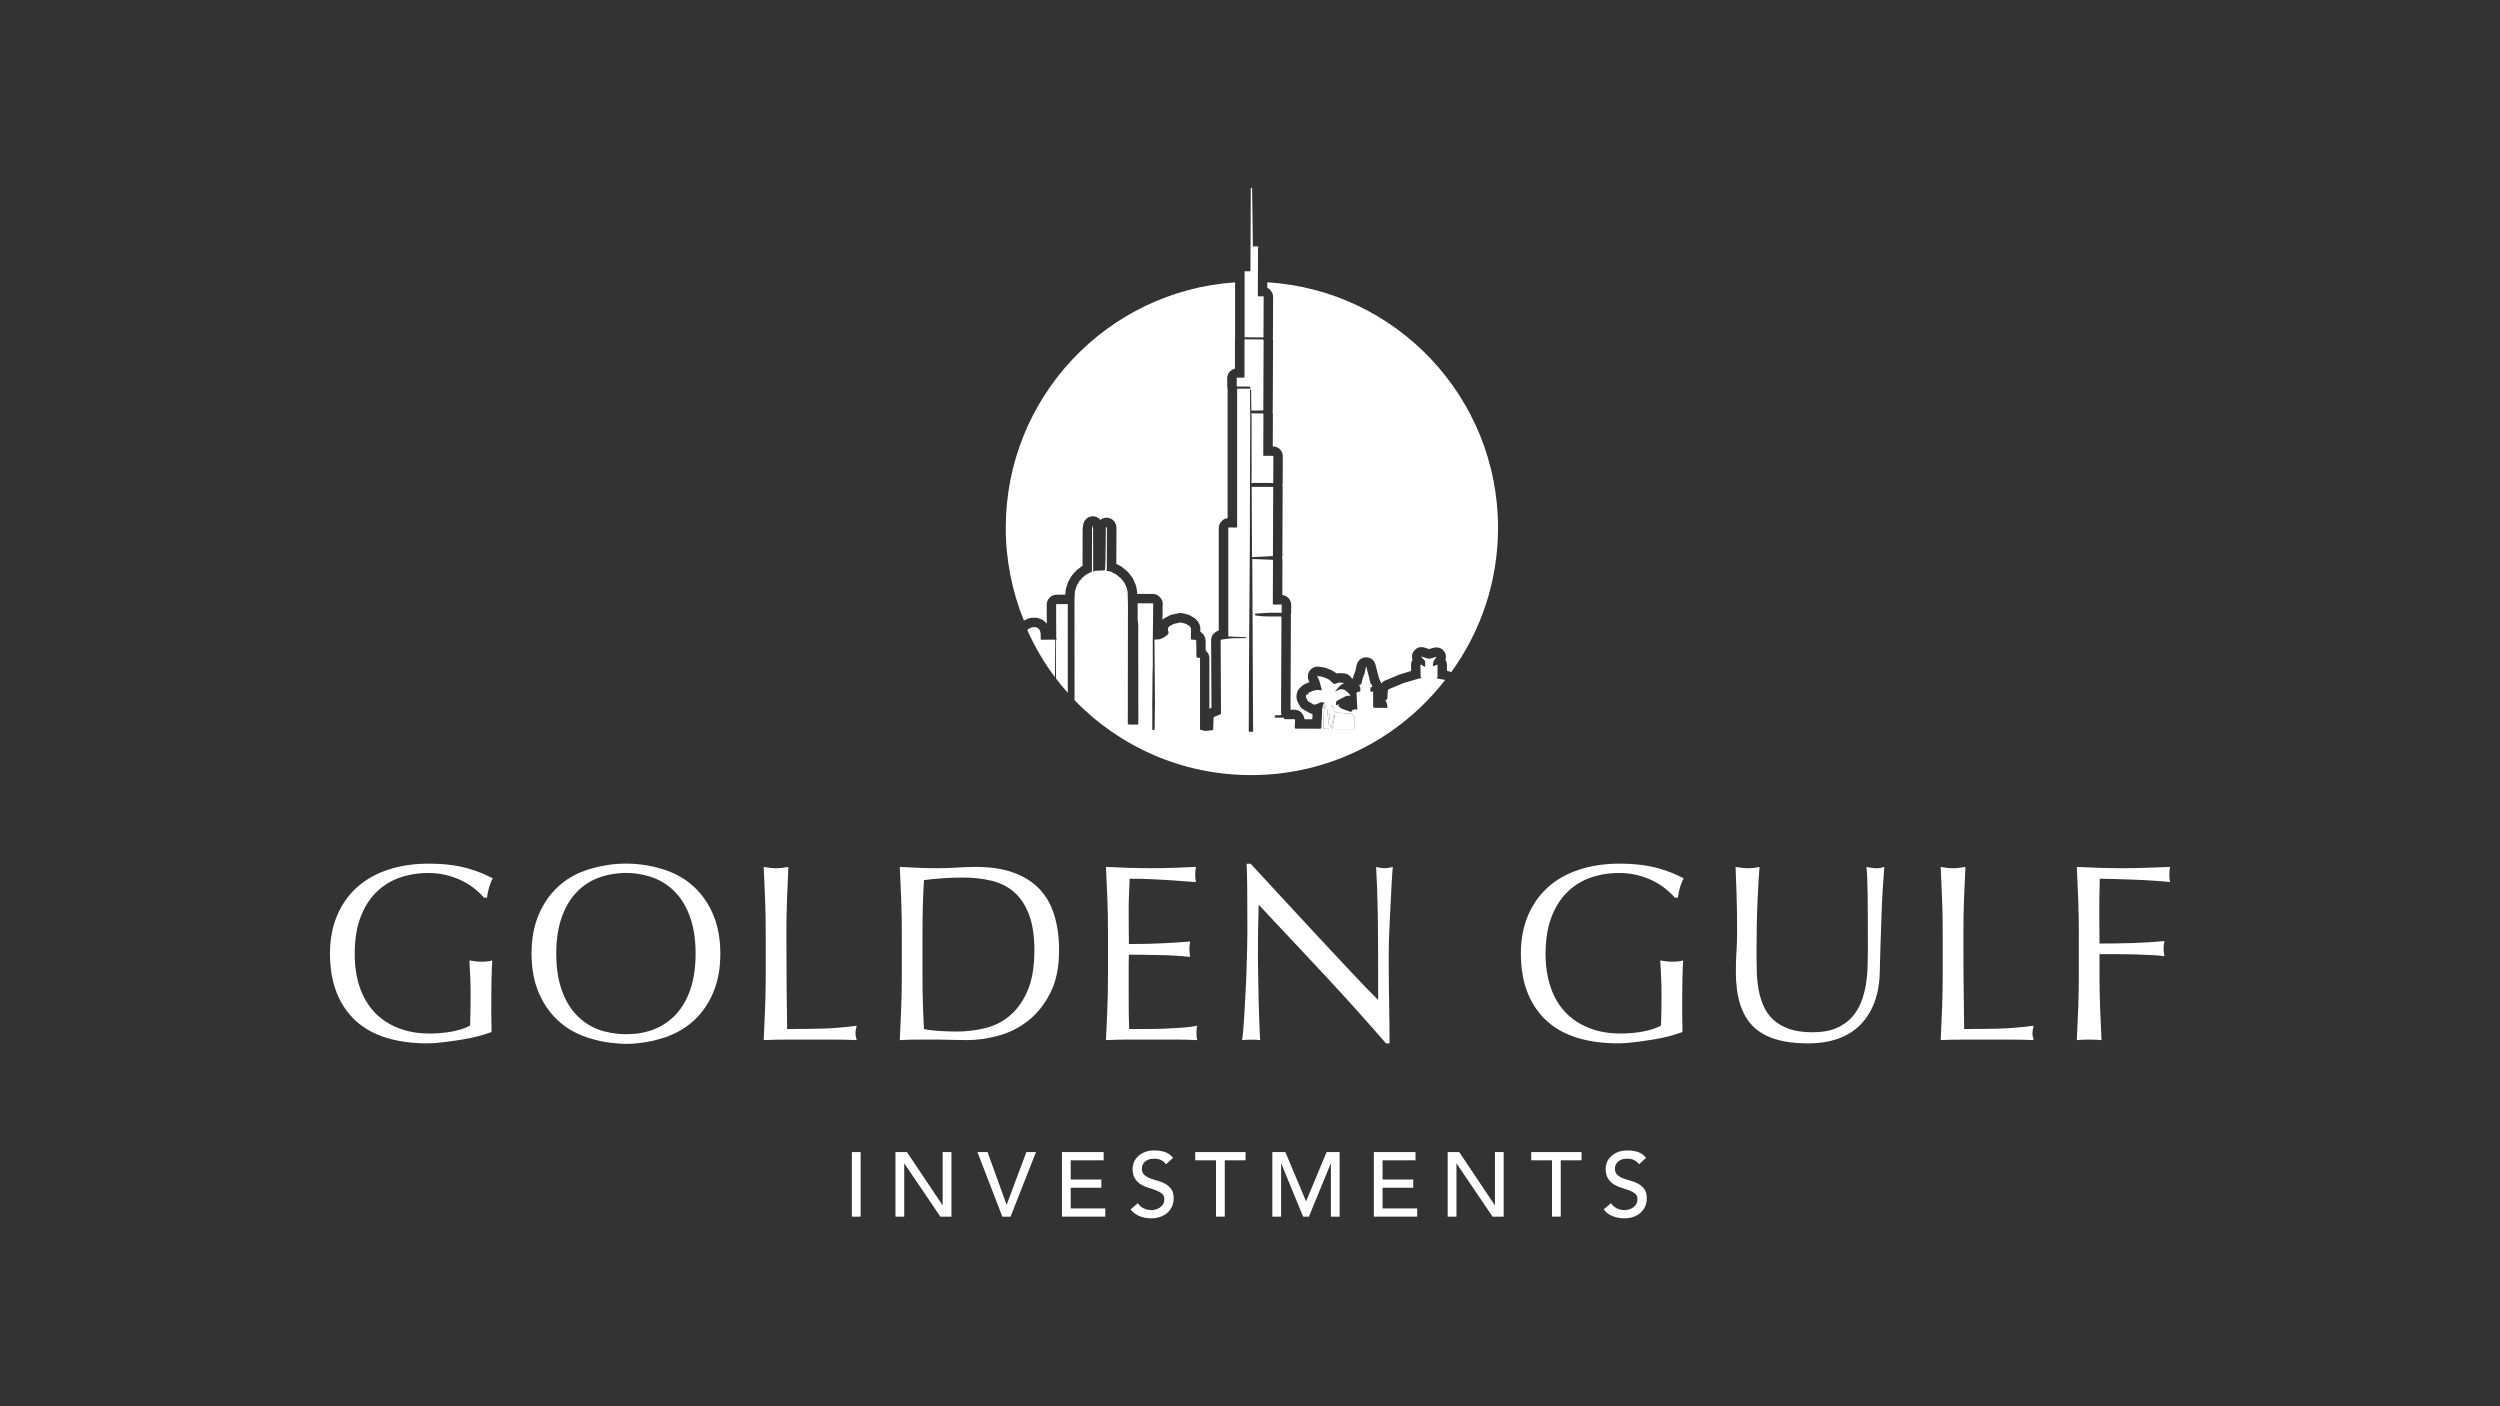 <?xml version="1.0" encoding="UTF-8"?>
<svg id="Capa_1" data-name="Capa 1" xmlns="http://www.w3.org/2000/svg" viewBox="0 0 1920 1080">
  <rect x="0" y="0" width="1920" height="1080" fill="#333333" stroke="none"/>
  <defs>
    <style>
      .cls-1 {
        fill: #fff;
        stroke-width: 0px;
      }
    </style>
  </defs>
  <g>
    <path class="cls-1" d="M288.74,685.47c5.08-5.11,11.07-8.88,17.97-11.35,6.91-2.43,14.38-3.67,22.38-3.67,4.9,0,9.52.56,13.82,1.66,4.33,1.09,8.28,2.5,11.84,4.26,3.52,1.73,6.77,3.77,9.66,6.1,2.93,2.33,5.32,4.65,7.26,6.94h2.33c.25-2.43.81-5.07,1.66-7.93.81-2.82,1.76-5.15,2.78-6.94-2.33-1.2-4.97-2.4-7.93-3.7-2.96-1.27-6.41-2.5-10.36-3.67-3.91-1.16-8.46-2.11-13.53-2.82-5.11-.7-10.93-1.06-17.52-1.06-11.35,0-21.71,1.55-31.08,4.65-9.34,3.1-17.3,7.61-23.89,13.53-6.59,5.96-11.7,13.22-15.29,21.78-3.63,8.6-5.43,18.36-5.43,29.32s1.76,21.36,5.25,30.03c3.45,8.63,8.42,15.86,14.87,21.67,6.45,5.81,14.31,10.08,23.54,12.86,9.23,2.78,19.56,4.16,31.05,4.16,3.74,0,7.93-.28,12.51-.88,4.55-.56,9.16-1.23,13.75-1.94,4.55-.7,8.88-1.59,12.97-2.68,4.05-1.13,7.44-2.19,10.15-3.21,0-2.57-.03-5.18-.11-7.86-.07-2.64-.1-5.25-.1-7.82,0-10.47.07-18.89.21-25.27.14-6.38.32-11.07.56-14.03-1.27.39-2.64.63-4.05.78-1.41.14-2.86.18-4.26.18-2.96,0-6.06-.32-9.27-.95.25,4.12.46,8.46.67,12.97.18,4.51.28,9.02.28,13.53,0,4.02-.03,7.96-.11,11.84-.07,3.84-.14,7.72-.28,11.6-1.69,1.02-3.7,1.94-6.1,2.71-2.4.78-4.97,1.41-7.75,1.94-2.75.53-5.64.92-8.6,1.16-2.96.25-5.81.39-8.53.39-9.02,0-17.13-1.41-24.28-4.26-7.15-2.82-13.22-6.87-18.18-12.09-4.97-5.25-8.74-11.67-11.35-19.28-2.57-7.61-3.84-16.11-3.84-25.55,0-10.71,1.44-19.95,4.33-27.77,2.89-7.79,6.91-14.27,12.02-19.35Z"/>
    <path class="cls-1" d="M656.99,793.56c0-1.55.32-3.45.95-5.78-9.66,1.27-18.71,2.01-27.1,2.22-8.39.18-17.16.28-26.33.28-.11-9.41-.25-20.09-.39-32.04-.11-11.95-.18-26.04-.18-42.29,0-8.53.18-16.88.49-25.06.32-8.21.67-16.56,1.06-25.09-1.69.28-3.28.49-4.83.71-1.55.18-3.1.28-4.65.28s-3.1-.11-4.65-.28c-1.55-.21-3.17-.42-4.83-.71.39,8.53.74,16.88,1.06,25.09.32,8.18.49,16.53.49,25.06v33.3c0,8.49-.18,16.88-.49,25.16-.32,8.25-.67,16.39-1.06,24.39,6.17-.28,12.16-.39,17.9-.39h35.7c5.92,0,11.88.11,17.8.39-.63-2.08-.95-3.81-.95-5.25Z"/>
    <path class="cls-1" d="M798.48,682.93c-5.18-5.46-11.77-9.69-19.84-12.65-8.07-3-17.8-4.48-29.15-4.48-4.9,0-9.76.18-14.59.49-4.86.32-9.73.49-14.63.49s-9.76-.11-14.63-.28c-4.83-.21-9.69-.42-14.59-.7.39,8.53.74,16.88,1.06,25.09.32,8.18.49,16.53.49,25.06v33.3c0,8.49-.18,16.88-.49,25.16-.32,8.25-.67,16.39-1.06,24.39,4.37-.28,8.71-.39,12.97-.39h12.97c4.37,0,8.7.04,12.97.18,4.23.14,8.56.21,12.97.21,7.61,0,15.58-1.13,23.89-3.42,8.32-2.22,15.93-6.06,22.84-11.49,6.91-5.43,12.58-12.55,17.02-21.39,4.48-8.85,6.7-19.7,6.7-32.63,0-9.94-1.2-18.85-3.6-26.78-2.4-7.96-6.17-14.66-11.31-20.16ZM789.07,761.13c-3.52,8.07-8.11,14.41-13.71,19.07-5.64,4.65-11.98,7.82-19.07,9.48-7.12,1.69-14.2,2.54-21.32,2.54-4.9,0-9.66-.18-14.31-.49-4.65-.32-8.32-.81-11.03-1.44-.78-13.43-1.16-27.1-1.16-41.02v-33.3c0-6.98.11-13.85.28-20.62.21-6.77.49-13.25.88-19.45,3.98-.53,8.49-.99,13.53-1.34,5.04-.42,10.47-.6,16.28-.6,8,0,15.33.81,22.06,2.43,6.7,1.59,12.48,4.51,17.3,8.7,4.86,4.19,8.67,9.9,11.42,17.13,2.78,7.22,4.19,16.46,4.19,27.66,0,12.79-1.8,23.22-5.36,31.26Z"/>
    <path class="cls-1" d="M918.87,793.77c0-.92.04-1.9.11-3,.07-1.09.21-2.11.49-3-3.1.63-6.77,1.13-10.96,1.44-4.19.32-8.63.56-13.36.78-4.69.18-9.52.28-14.41.28h-13.53c-.14-2.47-.25-6.06-.32-10.85-.03-4.76-.07-10.82-.07-18.19v-19.17c0-2.04.03-3.77.07-5.11.07-1.37.11-2.61.11-3.77,2.33,0,5.46.04,9.41.07,3.91.07,8.11.14,12.58.21,4.44.07,8.88.21,13.36.49,4.44.25,8.35.56,11.7.95-.39-1.94-.6-3.88-.6-5.82,0-2.04.21-4.05.6-5.99-2.85.25-5.85.49-9.02.67-3.14.21-6.59.39-10.33.6-3.77.18-7.89.35-12.4.49-4.51.11-9.62.18-15.3.18,0-2.47-.03-6.06-.11-10.85-.03-4.76-.07-9.66-.07-14.7,0-4.76.07-9.02.28-12.76.18-3.77.35-7.68.49-11.84,6.31,0,11.74.11,16.25.32,4.51.18,8.67.42,12.48.67s7.44.53,10.85.78c3.42.25,7.19.53,11.31.78-.39-1.94-.56-3.88-.56-5.82s.18-3.88.56-5.82c-5.81.28-11.56.49-17.23.71-5.67.18-11.42.28-17.23.28s-11.56-.11-17.3-.28c-5.74-.21-11.52-.42-17.34-.71.39,8.28.74,16.53,1.09,24.78.32,8.28.46,16.67.46,25.16v33.3c0,8.53-.14,16.88-.46,25.06-.35,8.21-.71,16.42-1.09,24.7,5.96-.28,11.81-.39,17.62-.39h35.14c5.74,0,11.52.11,17.34.39-.39-1.3-.6-3-.6-5.04Z"/>
    <path class="cls-1" d="M967.08,782.74c-.14-3.88-.28-8.07-.39-12.58-.14-4.51-.25-8.99-.28-13.36-.07-4.41-.14-8.6-.21-12.58-.07-4.02-.11-7.37-.11-10.08,0-10.43.07-18.71.21-24.78.11-6.06.25-10.89.39-14.52,16.78,17.83,33.55,35.74,50.33,53.71,16.78,18.01,32.56,35.59,47.4,52.76h2.71v-6.38c0-3.1-.03-6.73-.07-10.96-.07-4.16-.14-8.7-.21-13.53-.07-4.83-.14-9.66-.18-14.41-.07-4.79-.11-9.37-.11-13.74v-11.63c0-3.74.14-8.7.39-14.91.25-6.17.53-12.51.88-18.96.32-6.45.63-12.51.95-18.19.32-5.67.6-9.94.88-12.79-2.61.67-4.65.99-6.2.99-1.8,0-4.02-.32-6.59-.99.67,11.38,1.06,23.47,1.27,36.3.18,12.86.28,26.04.28,39.58v26.33c-5.92-5.92-12.86-13.11-20.79-21.57-7.93-8.46-16.35-17.41-25.16-26.92-8.85-9.48-17.76-19.07-26.71-28.83-8.99-9.73-17.41-18.85-25.27-27.38h-3.1c.25,4.37.42,11.03.49,19.95.07,8.88.11,19.52.11,31.93,0,4.26-.07,9.09-.21,14.52-.14,5.43-.28,10.96-.49,16.63-.18,5.67-.46,11.35-.78,17.06-.32,5.67-.6,10.93-.85,15.75-.28,4.83-.56,9.02-.88,12.48-.32,3.49-.6,5.89-.88,7.19,2.19-.28,4.58-.39,7.19-.39,2.43,0,4.69.11,6.77.39-.14-1.06-.28-3-.39-5.92-.14-2.89-.28-6.27-.39-10.15Z"/>
    <path class="cls-1" d="M1203.31,685.47c5.11-5.11,11.1-8.88,18.01-11.35,6.91-2.43,14.34-3.67,22.38-3.67,4.9,0,9.48.56,13.82,1.66,4.33,1.09,8.25,2.5,11.81,4.26,3.56,1.73,6.77,3.77,9.69,6.1,2.89,2.33,5.32,4.65,7.26,6.94h2.33c.25-2.43.81-5.07,1.62-7.93.85-2.82,1.8-5.15,2.82-6.94-2.33-1.2-4.97-2.4-7.93-3.7-2.96-1.27-6.41-2.5-10.36-3.67-3.95-1.16-8.46-2.11-13.57-2.82-5.07-.7-10.92-1.06-17.48-1.06-11.38,0-21.74,1.55-31.08,4.65-9.37,3.1-17.34,7.61-23.89,13.53-6.59,5.96-11.7,13.22-15.29,21.78-3.63,8.6-5.43,18.36-5.43,29.32s1.73,21.36,5.22,30.03c3.49,8.63,8.46,15.86,14.91,21.67,6.45,5.81,14.31,10.08,23.51,12.86,9.23,2.78,19.6,4.16,31.08,4.16,3.74,0,7.89-.28,12.48-.88,4.58-.56,9.16-1.23,13.74-1.94,4.58-.7,8.92-1.59,12.97-2.68,4.09-1.13,7.47-2.19,10.19-3.21,0-2.57-.03-5.18-.11-7.86-.07-2.64-.11-5.25-.11-7.82,0-10.47.07-18.89.21-25.27.11-6.38.32-11.07.56-14.03-1.3.39-2.64.63-4.05.78-1.44.14-2.85.18-4.26.18-2.96,0-6.06-.32-9.3-.95.28,4.12.49,8.46.67,12.97.21,4.51.32,9.02.32,13.53,0,4.02-.03,7.96-.11,11.84-.07,3.84-.18,7.72-.28,11.6-1.69,1.02-3.74,1.94-6.1,2.71-2.4.78-4.97,1.41-7.75,1.94-2.78.53-5.64.92-8.6,1.16-3,.25-5.81.39-8.53.39-9.02,0-17.13-1.41-24.28-4.26-7.19-2.82-13.25-6.87-18.22-12.09-4.97-5.25-8.74-11.67-11.31-19.28-2.57-7.61-3.88-16.11-3.88-25.55,0-10.71,1.45-19.95,4.37-27.77,2.89-7.79,6.91-14.27,11.98-19.35Z"/>
    <path class="cls-1" d="M1437.43,666.51c-1.27-.21-2.64-.42-4.05-.7.53,3.77.85,10.61.95,20.55.14,9.9.21,24.04.21,42.36,0,4.02-.07,8.39-.21,13.18-.11,4.76-.56,9.55-1.34,14.31-.78,4.79-2.04,9.37-3.77,13.74-1.76,4.41-4.16,8.28-7.26,11.63-3.1,3.35-7.05,6.06-11.91,8.11-4.83,2.08-10.82,3.1-17.9,3.1s-13.29-.85-18.18-2.61c-4.9-1.73-8.99-4.12-12.19-7.15-3.24-3.03-5.71-6.59-7.47-10.64-1.73-4.05-3-8.32-3.77-12.79-.78-4.44-1.23-9.02-1.34-13.74-.14-4.69-.21-9.23-.21-13.64,0-7.22.07-14.2.21-20.9.11-6.7.32-12.97.56-18.78.28-5.78.53-11,.78-15.58.28-4.58.53-8.28.78-11.14-1.41.28-2.78.49-4.16.7-1.34.18-2.75.28-4.16.28-1.55,0-3.24-.11-5.04-.28-1.8-.21-3.49-.42-5.04-.7.28,5.82.53,12.93.78,21.32.28,8.39.39,17.97.39,28.83,0,4.9-.14,9.69-.46,14.41-.35,4.72-.49,10.11-.49,16.18,0,18.96,4.37,32.85,13.15,41.62,8.78,8.78,22.84,13.15,42.22,13.15,8.78,0,16.53-1.23,23.33-3.67,6.77-2.47,12.48-6.06,17.13-10.85,4.62-4.76,8.21-10.57,10.75-17.41,2.5-6.84,3.81-14.59,3.95-23.22.14-7.12.32-14.41.6-21.99.25-7.54.49-14.91.78-22.06.25-7.15.56-13.85.95-20.12.39-6.27.78-11.63,1.16-16.18-2.19.67-4.12.99-5.81.99-1.27,0-2.57-.11-3.88-.28Z"/>
    <path class="cls-1" d="M1534.8,790c-8.39.18-17.16.28-26.33.28-.14-9.41-.25-20.09-.39-32.04-.14-11.95-.18-26.04-.18-42.29,0-8.53.14-16.88.46-25.06.32-8.21.67-16.56,1.09-25.09-1.69.28-3.31.49-4.86.71-1.55.18-3.1.28-4.65.28s-3.1-.11-4.62-.28c-1.55-.21-3.17-.42-4.86-.71.39,8.53.74,16.88,1.06,25.09.35,8.18.49,16.53.49,25.06v33.3c0,8.49-.14,16.88-.49,25.16-.32,8.25-.67,16.39-1.06,24.39,6.2-.28,12.16-.39,17.9-.39h35.74c5.92,0,11.84.11,17.8.39-.63-2.08-.99-3.81-.99-5.25,0-1.55.35-3.45.99-5.78-9.69,1.27-18.71,2.01-27.1,2.22Z"/>
    <path class="cls-1" d="M1612.62,674.89c3.1,0,7.01.07,11.7.21,4.72.14,9.62.28,14.73.49,5.07.18,10.08.46,14.98.78,4.9.32,9.09.67,12.58,1.06-.39-1.94-.56-3.88-.56-5.81s.18-3.88.56-5.82c-6.94.28-13.43.49-19.35.71-5.92.18-11.81.28-17.62.28s-11.56-.11-17.3-.28c-5.74-.21-11.52-.42-17.34-.71.39,8.53.74,16.88,1.06,25.09.35,8.18.49,16.53.49,25.06v33.3c0,8.49-.14,16.88-.49,25.16-.32,8.25-.67,16.39-1.06,24.39,2.96-.28,6.13-.39,9.48-.39s6.52.11,9.48.39c-.39-8-.74-16.14-1.06-24.39-.32-8.28-.49-16.67-.49-25.16v-16.46h12.97c4.55,0,8.99.07,13.36.18,4.41.14,8.63.28,12.69.49,4.09.18,7.72.49,10.92.88-.49-1.94-.74-3.88-.74-5.81s.25-3.88.74-5.81c-8.11.78-16.35,1.3-24.67,1.55-8.32.25-16.74.39-25.27.39,0-4.12,0-8.11-.07-11.91-.07-3.81-.11-7.97-.11-12.48,0-4.12.04-8.25.11-12.37.07-4.16.14-8.46.28-13Z"/>
    <rect class="cls-1" x="654.24" y="884.8" width="6.73" height="49.59"/>
    <polygon class="cls-1" points="723.98 925.57 723.84 925.57 696.53 884.8 687.72 884.8 687.72 934.38 694.45 934.38 694.45 893.64 694.59 893.64 722.18 934.38 730.71 934.38 730.71 884.8 723.98 884.8 723.98 925.57"/>
    <polygon class="cls-1" points="773.14 925.15 773 925.15 758.45 884.8 750.66 884.8 769.8 934.38 776.11 934.38 795.63 884.8 788.26 884.8 773.14 925.15"/>
    <polygon class="cls-1" points="822.31 912.18 845.85 912.18 845.85 905.87 822.31 905.87 822.31 891.11 847.61 891.11 847.61 884.8 815.58 884.8 815.58 934.38 848.85 934.38 848.85 928.08 822.31 928.08 822.31 912.18"/>
    <path class="cls-1" d="M895.05,909.22c-1.8-1.02-3.77-1.8-5.88-2.36-2.11-.56-4.09-1.2-5.89-1.9-1.8-.67-3.31-1.59-4.51-2.71-1.2-1.13-1.83-2.75-1.83-4.83,0-.74.18-1.55.46-2.47.32-.88.85-1.69,1.59-2.47.74-.78,1.73-1.41,2.96-1.9,1.23-.49,2.82-.74,4.69-.74s3.7.42,5.25,1.2c1.52.81,2.71,1.83,3.56,3.14l5.46-4.97c-1.87-2.29-4.05-3.81-6.52-4.55-2.47-.74-5.07-1.13-7.75-1.13-3,0-5.57.46-7.68,1.37-2.11.92-3.88,2.04-5.22,3.42-1.37,1.34-2.36,2.82-3,4.48-.6,1.62-.92,3.17-.92,4.62,0,3.21.6,5.78,1.8,7.65,1.23,1.9,2.71,3.42,4.51,4.55,1.8,1.09,3.77,1.97,5.89,2.61,2.15.63,4.09,1.3,5.88,1.97,1.8.67,3.31,1.52,4.51,2.5,1.23,1.02,1.83,2.47,1.83,4.41,0,1.34-.32,2.54-.92,3.56-.6,1.02-1.37,1.9-2.33,2.57-.95.7-2.04,1.23-3.21,1.59-1.16.35-2.29.53-3.42.53-2.01,0-3.95-.42-5.85-1.3-1.9-.85-3.45-2.19-4.65-4.02l-5.53,4.76c1.69,2.33,3.95,4.05,6.8,5.18,2.82,1.13,5.85,1.69,9.02,1.69,2.36,0,4.62-.35,6.73-1.06,2.08-.7,3.91-1.69,5.46-3,1.52-1.34,2.75-2.93,3.67-4.86.92-1.9,1.37-4.05,1.37-6.41,0-3-.6-5.36-1.83-7.05-1.2-1.69-2.71-3.07-4.51-4.05Z"/>
    <polygon class="cls-1" points="917.92 891.11 933.89 891.11 933.89 934.38 940.62 934.38 940.62 891.11 956.58 891.11 956.58 884.8 917.92 884.8 917.92 891.11"/>
    <polygon class="cls-1" points="1003.21 922.33 1002.92 922.33 987.17 884.8 977.16 884.8 977.16 934.38 983.89 934.38 983.89 893.64 984.04 893.64 1000.78 934.38 1005.25 934.38 1021.99 893.64 1022.13 893.64 1022.13 934.38 1028.83 934.38 1028.83 884.8 1018.82 884.8 1003.21 922.33"/>
    <polygon class="cls-1" points="1061.81 912.18 1085.36 912.18 1085.36 905.87 1061.81 905.87 1061.81 891.11 1087.12 891.11 1087.12 884.8 1055.12 884.8 1055.12 934.38 1088.39 934.38 1088.39 928.08 1061.81 928.08 1061.81 912.18"/>
    <polygon class="cls-1" points="1148.12 925.57 1147.98 925.57 1120.67 884.8 1111.82 884.8 1111.82 934.38 1118.56 934.38 1118.56 893.64 1118.7 893.64 1146.29 934.38 1154.82 934.38 1154.82 884.8 1148.12 884.8 1148.12 925.57"/>
    <polygon class="cls-1" points="1175.97 891.11 1191.93 891.11 1191.93 934.38 1198.66 934.38 1198.66 891.11 1214.63 891.11 1214.63 884.8 1175.97 884.8 1175.97 891.11"/>
    <path class="cls-1" d="M1258.36,909.22c-1.8-1.02-3.74-1.8-5.89-2.36-2.11-.56-4.09-1.2-5.89-1.9-1.8-.67-3.28-1.59-4.51-2.71-1.2-1.13-1.83-2.75-1.83-4.83,0-.74.18-1.55.46-2.47.32-.88.85-1.69,1.59-2.47.74-.78,1.76-1.41,3-1.9,1.23-.49,2.78-.74,4.65-.74s3.7.42,5.25,1.2c1.52.81,2.71,1.83,3.56,3.14l5.46-4.97c-1.87-2.29-4.02-3.81-6.52-4.55-2.47-.74-5.04-1.13-7.75-1.13-3,0-5.57.46-7.68,1.37-2.11.92-3.84,2.04-5.22,3.42-1.34,1.34-2.33,2.82-2.96,4.48-.63,1.62-.95,3.17-.95,4.62,0,3.21.6,5.78,1.83,7.65,1.2,1.9,2.71,3.42,4.51,4.55,1.8,1.09,3.74,1.97,5.89,2.61,2.11.63,4.09,1.3,5.89,1.97,1.8.67,3.28,1.52,4.51,2.5,1.2,1.02,1.8,2.47,1.8,4.41,0,1.34-.28,2.54-.88,3.56-.63,1.02-1.41,1.9-2.36,2.57-.95.7-2.01,1.23-3.17,1.59-1.2.35-2.33.53-3.45.53-2.01,0-3.95-.42-5.85-1.3-1.87-.85-3.42-2.19-4.65-4.02l-5.53,4.76c1.69,2.33,3.95,4.05,6.8,5.18,2.85,1.13,5.85,1.69,9.02,1.69,2.4,0,4.62-.35,6.73-1.06,2.11-.7,3.91-1.69,5.46-3,1.55-1.34,2.78-2.93,3.67-4.86.92-1.9,1.37-4.05,1.37-6.41,0-3-.6-5.36-1.83-7.05-1.2-1.69-2.71-3.07-4.51-4.05Z"/>
    <path class="cls-1" d="M547.91,702.91c-3.56-8.6-8.53-15.86-14.91-21.78-5.78-5.39-12.62-9.52-20.51-12.41-.78-.28-1.62-.56-2.43-.85-.84-.27-1.73-.49-2.59-.73-4.5-1.4-9.22-2.43-14.2-3.06-3.88-.54-7.89-.84-12.17-.84-3.67,0-7.23.18-10.68.53-.51.05-1.08.16-1.62.23-.18.02-.35.06-.53.09,0,0-.01,0-.02,0-.59.07-1.15.2-1.73.28-3.96.59-7.81,1.38-11.51,2.46-1.21.33-2.42.64-3.6,1.04-.14.04-.25.07-.39.14-.71.21-1.41.46-2.08.74-7.89,2.85-14.7,6.98-20.48,12.37-6.38,5.92-11.35,13.18-14.91,21.78-3.56,8.56-5.32,18.36-5.32,29.32,0,.06,0,.12,0,.18s0,.12,0,.18c0,10.96,1.76,20.76,5.32,29.32,3.56,8.6,8.53,15.86,14.91,21.78,5.78,5.39,12.58,9.52,20.48,12.37.67.28,1.37.53,2.08.74.14.07.25.11.39.14,1.18.39,2.4.7,3.6,1.04,4,1.18,8.15,2.08,12.45,2.67.11.02.22.04.34.05.16.02.32.04.48.06.38.05.76.11,1.17.15,2.76.28,5.86.62,8.87.75.24.01.48.01.73.02.51.02,1.03.04,1.53.04,4.51,0,8.86-.39,13.06-1.02,4.84-.63,9.43-1.66,13.82-3.02.86-.25,1.75-.45,2.59-.73.43-.15.86-.3,1.3-.45.38-.13.77-.26,1.13-.39.06-.02.11-.05.16-.07.37-.14.72-.31,1.08-.46,1.97-.76,3.87-1.61,5.7-2.53,5.02-2.53,9.56-5.61,13.57-9.35,6.38-5.92,11.35-13.18,14.91-21.78,3.56-8.56,5.32-18.36,5.32-29.32,0-.06,0-.12,0-.18s0-.12,0-.18c0-10.96-1.76-20.76-5.32-29.32ZM530.18,760.01c-2.13,6.18-4.99,11.51-8.49,15.99-.91,1.16-1.83,2.31-2.83,3.35-1.45,1.54-3.01,2.91-4.61,4.21-3.73,3.01-7.85,5.42-12.41,7.14-3.96,1.47-8.18,2.53-12.56,3.09-3.14.3-6.2.48-8.59.48-.36,0-.71-.03-1.06-.03-.38,0-.76-.02-1.14-.04-.55-.02-1.11-.02-1.66-.05-2.36-.14-4.66-.43-6.92-.82-.62-.11-1.24-.22-1.86-.35-1-.21-1.99-.42-2.98-.68-.1-.02-.21-.01-.32-.01-.03,0-.06,0-.09,0-1.71-.46-3.4-.97-5.05-1.59-6.52-2.47-12.19-6.24-17.02-11.35-4.83-5.07-8.6-11.56-11.31-19.35-2.7-7.78-4.07-16.96-4.08-27.59.01-10.64,1.38-19.82,4.08-27.59,2.71-7.79,6.48-14.27,11.31-19.35,4.83-5.11,10.5-8.88,17.02-11.35,2-.74,4.05-1.36,6.13-1.88.26-.06.53-.12.79-.18,0,0,0,0,.01,0,.38-.09.75-.18,1.13-.26.19-.04.39-.07.58-.11,0,0,0,0,0,0,.45-.09.9-.19,1.36-.27.42-.08.85-.14,1.27-.21,1-.16,2.01-.3,3.03-.4h0c2.19-.25,4.42-.4,6.7-.4,2.95,0,5.81.19,8.6.56v.05c2.13.27,4.21.67,6.24,1.16.14.04.28.07.42.11,2.03.51,4.02,1.12,5.95,1.83,6.52,2.47,12.19,6.24,17.02,11.35,4.83,5.07,8.63,11.56,11.31,19.35,2.7,7.78,4.07,16.96,4.08,27.59-.01,10.64-1.38,19.81-4.08,27.59Z"/>
  </g>
  <g>
    <polygon class="cls-1" points="1018.68 542.25 1018.19 542.52 1016.88 545.72 1016.85 545.88 1016.3 559.19 1016.73 559.66 1020.33 559.81 1020.8 559.31 1019.07 542.65 1018.68 542.25"/>
    <polygon class="cls-1" points="1016.45 546.76 1016.27 546.58 1016.12 546.6 1016.12 546.6 1016.04 546.75 1016.01 547.31 1016.06 547.39 1016.45 547.32 1016.45 546.76"/>
    <polygon class="cls-1" points="1016.77 544.53 1016.89 544.3 1016.96 543.47 1017.03 542.64 1017.42 541.9 1017.81 541.17 1017.84 540.91 1017.6 541.01 1016.51 542.49 1016.63 544.31 1016.77 544.53"/>
    <path class="cls-1" d="M826.86,481.61c-.04,5.29-.05,9.57-.03,9.57.02,0,.06-4.29.1-9.57.04-5.29.05-9.57.03-9.57-.02,0-.06,4.29-.1,9.57Z"/>
    <polygon class="cls-1" points="1040.05 550.14 1038.07 548.07 1037.92 547.95 1037.62 547.78 1036.6 547.84 1035.81 547.98 1027.19 547.34 1026.94 547.27 1026.7 547.08 1025.93 546.61 1025.58 546.66 1025.43 546.96 1023.31 559.36 1023.37 559.75 1023.76 559.88 1039.96 559.95 1040.49 559.44 1040.47 552.02 1040.05 550.14"/>
    <polygon class="cls-1" points="1020.89 547.76 1020.79 547.76 1020.79 547.77 1020.88 552.75 1020.89 552.75 1020.98 552.75 1021.27 552.06 1021.36 550.39 1021.36 550.1 1021.21 548.44 1020.89 547.76"/>
    <polygon class="cls-1" points="1024.5 548.71 1024.62 546.07 1024.28 543.33 1024.16 543.08 1023.94 542.93 1023.72 542.84 1023.52 542.71 1023.41 542.52 1022.98 541.78 1022.72 541.74 1022.54 541.92 1022.29 542.52 1022.14 544.98 1022.2 546.27 1022.17 548.44 1022.26 553.41 1021.97 558.45 1022.02 558.6 1022.05 558.63 1022.2 558.68 1022.38 558.55 1023.63 553.7 1024.5 548.71"/>
    <path class="cls-1" d="M810.41,492.47l.07-.54.02-.08-.11-.41-.4-.18-10.44.05-.21-.09-.09-.21.02-1.46-.05-2.87-.39-1.94-.67-1.33-.93-.97-1.98-.8-2.63.07-3.12,1.5-.18.17-.16.28-.1.45c5.74,12.82,12.83,24.91,21.18,36.02v-3.1s.18-24.57.18-24.57Z"/>
    <path class="cls-1" d="M819.66,463.89l-8.27.11-.21.07-.07.21.08,25.38.2.94.03.39-.25.65-.12.25-.03.25v29c2.87,3.76,5.89,7.4,9.03,10.93v-67.8l-.39-.38Z"/>
    <path class="cls-1" d="M1109.89,522.24l-.48-.15-5.97-1.05-.06-.02-.03-.04v-.19s.05-.1.05-.1l.1-.09.55-.6v-.11s-.06-9.32-.06-9.32l-.24-.18-.05.03-.75.46-1.9.61-.44-.13-.2-.41v-.07s.52-2.9.52-2.9l1.25-1.97.75-.89.28-.72-.75.17-3.9,1.22-1.95.03-.45-.14-4.24-1.43-.44-.03.2.38,2.69,3.07.17.46.02,3.58-.13.4-.35-.07-2.86-1.64-.31.13v.06s.12,9.21.12,9.21l.06.25.19.18.45.26.25.25-.35.1-1.66.18-12.25,3.66-11.06,4.59-.59.47-.32,1.29-.27,5.8-.31.41-.07.02h-.53l-.4.25.06.88.74,1.37.48,1.83.03,2-.07.07-9.93-.04-.64-.27-.27-.65v-11.33l-.06-.17-.18-.05-1.76.09h0l-.18-.19.11-2.87.07-.21.18-.11.99-.25.2-.13v-.24s-.05-.08-.05-.08l-.17-.24-.15-.24v-.3s-.1-.67-.1-.67l-.37-.2-.26-.13-.15-.26-3.32-12.9-.17-.33-.19.33-.57,2.92-.35,1.79-.41,1.03-1.13,3.08-.98,4.19-.12.22-.24.07-.98.31-.26.6.02.31.15.27.5.84.17,2.14-.03.62-.33.41-2.21.57-.45.61.65,12.38-.06.25-.18.15-.25.07-.5-.15-.31-.14-.23-.03-2.04.53-1.12,1.34-.17.19-.25.04h-.03s-.56-.29-.56-.29l-.39-.21-5.24-1.76-1.81-1.03-1.17-1.06-.05-.04-.09-.02h-.16l-.22-.07-.07-.23.04-.17.22-.19.13-.02.11.06.27.27.09.06h.11s.05,0,.05,0l.1-.06.1-.17-.17-.1-.2-.07-.21-.15-.14-.26-.14-.3-.22-.14-.24.11-.53.53-.46.15-.39-.28-.05-.16v-1.65s.53-1.12.53-1.12l.44-.34,6.43-3.38,1.51-.42h1.44s.9-.09.9-.09l-.29-.47-2.02-2.08-1.91-1.61-1.98-.73-2.32.17-2.42,1.13-1,.46.59-.93.33-.39,2.94-3.16,2.51-1.74.38-.31-.44-.22-3.21-.14-3.16,1.01-.56.09-.51-.25-3.4-3.03-1.9-1.04-3.46-1.25-1.83-.29-1.56-.23h-.49l.14.47.51.85,1.14,2.62.95,3.47.86,3.26v.05s-.24.19-.24.19l-3.55-.22-3.2.75-3.35,1.47-.07.07.04.14.1.11.14.25-.05.37-.14.15-.47.09-.76.06-.23.11-.18.22-.06.13-.21,1.01.17,1.07,1.41,2.61,1.98,1.18,2.41,1.4.51.15,2.46-.69.6-.35,2.05-.89,2.62.26.06.02v.26s-.45.37-.45.37l-.59,1.12-.22.8-.56,2.76v.29s-.06,2.46-.06,2.46l-.21,4.96-.07.61-.26,5.92h0s-.52.52-.52.52l-19.16-.07h-.01l-.51-.22-.2-.52.25-6.14-.35-.37h-7.59l-.24-.07-.12-.21-.16-.62-.12-.21-.24-.07-6.27-.02-.29-.08-.2-.2-.11-.26.15-.88.22-.25.3-.09,4.19-.22.24-.08.14-.21.03-.11-.18-.58-.11-.23-.05-.29.3-73.75-.11-.34-.35-.13-11.17-.02h-1.39s-4.89-.48-4.89-.48l-1.53-.19-.95-.46.06-.66.55-.39,10.47-.65,9.25.02.19-.06.06-.19.03-5.96-.15-.15-6.21.03-.36-.12-.12-.36.14-33.57-.07-.22-.22-.09-15.23-.62-.4.37h0s.64,131.85.64,131.85l-.13.37-.36.11h-2.25s-.44-.19-.44-.19l-.18-.43.33-71.37.44-59.09.14-31.5-.02-11.44.27-66.68-.14-10.85-.02-10.95.12-.3.31-.05.23.04.1.05.03.11.21,15.58.1.27.27.09,8.54-.05.3-.3.22-53.69-.56-.57-14.01-.06-.07.03-.02.06v29.05l-.25.25-5.39.07-.34.34.03,6.23.22.21,9.57.04.43.13.22.38.11.43-.05.52-.5.17-9.32-.03-.3.1-.1.3v105.63l-.15.46-.47.15-5.78-.02-.3.1-.1.3v82.79l.13.4.39.14,13.06.54.2.21v.22s-.26.25-.26.25l-10.79.13-4.94.58-3.36.51-.29.31.28,56.36-.47.68-4.9,1.97-.22.17-.08.26-.38,9.28-.58.56h-.51l-2.45.26-2.69.21-3.41-.84-.32-.22-.1-.37v-54.43l-.07-.21-.2-.07-1.72-.07-.54-.24-.22-.54-.17-12.14-.22-.63-.63-.23-2.75-.11-.52-.55.1-7.88-.37-1.06-.86-.98-3.02-1.82-3.69-.91-.39.06-4.72.99-3.38,1.76-1.09,1.18-.29,1.62.6,2.01v.5s-1.12,1.68-1.12,1.68l-2.28,1.53-.97.53-1.68.8-1.42.34-3.08.13-.24.08-.07.23.06,5.56.33,42.51-.27,20.88-.02.09-.15.17-.17.06-.17-.03-.67-.33-.15-.02-.09.11-.12.23-.19.13-.07-.34.05-11.72-.05-6.4.2-23.65.11-3.93.1-3.9-.02-18.77.3-22.95v-2.96s.1-2.4.1-2.4l-.41-.46h-11.44l-.16.15.02,12.1.21,2.06.21,2.15.09,75.73-.24.7-.7.23-6.35-.02-.57-.24-.24-.57.13-90.98-.24-9.75-.52-2.82-1.76-4.19-2.74-3.6-3.73-3.08-4.38-2.28-2.84-.52-.36-.07.06-.21.15-.47.11-.74.1-31.94-.2-.2h-.17s-.47.5-.47.5l-.09,10.53-.18,14.52-.36,7.34-.35.34-7.26.38-.31.07-.23.14-.05.03-.55.29h-.25s-.09-.25-.09-.25l-.07-32.7-.19-1.65-.12-.8h0s0,0,0,0l-.11.42-.41,2.34-.07,32.33-.39.57-3.59,1.83-3.11,2.4-2.56,2.9-1.95,3.34-1.39,4.29-.31,3.91-.09,7.51.05,72.35c34.22,35.44,82.29,57.54,135.58,57.54,60.68,0,114.62-28.64,149-73.04ZM826.93,481.61c-.04,5.29-.08,9.57-.1,9.57-.02,0,0-4.29.03-9.57.04-5.29.08-9.57.1-9.57.02,0,0,4.29-.03,9.57ZM1017.6,541.01l.24-.1-.02.26-.4.73-.39.74-.07.84-.06.83-.12.23-.14-.22-.12-1.83,1.09-1.48ZM1016.01,547.31l.03-.57.08-.15h.15s.18.17.18.17v.56s-.39.07-.39.07l-.05-.08ZM1020.33,559.81l-3.59-.15-.44-.47.55-13.32.03-.15,1.31-3.2.48-.27.39.4,1.73,16.66-.47.5ZM1021.36,550.39l-.09,1.67-.29.69h-.09s0,0,0,0l-.09-4.98h0s.09,0,.09,0l.32.68.16,1.66v.29ZM1022.2,558.68l-.15-.05-.03-.03-.05-.15.29-5.04-.09-4.97.03-2.17-.06-1.29.15-2.47.25-.6.18-.18.25.04.43.74.11.19.2.13.22.09.22.15.12.25.35,2.74-.12,2.64-.87,5-1.25,4.85-.18.13ZM1039.96,559.95l-16.2-.06-.39-.13-.06-.4,2.12-12.4.15-.3.35-.05.77.46.24.19.25.07,8.62.64.79-.13,1.02-.06.29.17.16.13,1.98,2.07.42,1.88.02,7.42-.52.5Z"/>
    <polygon class="cls-1" points="955.99 259.07 970.2 259.12 970.32 259.08 970.36 258.96 970.5 227.85 970.22 227.58 966.47 227.63 966 227.17 966.16 191.04 966.29 190.27 966.41 189.56 966.34 189.31 966.1 189.23 962.71 189.23 962.34 189.11 962.22 188.75 961.62 144.73 961.52 144.44 961.23 144.35 961.01 144.35 960.7 144.46 960.59 144.77 960.33 208.01 959.96 208.37 956.03 208.35 955.86 208.53 955.86 258.94 955.9 259.04 955.99 259.07"/>
    <polygon class="cls-1" points="970.18 349.67 970.32 317.89 969.94 317.51 961.24 317.48 960.89 317.93 960.92 318.02 961.22 318.91 961.2 326.33 961.25 361.95 961.15 370.75 961.22 371.01 961.46 371.13 961.68 371.15 962.41 370.99 962.73 370.89 962.98 370.86 976.36 370.92 976.74 370.97 976.92 371.02 977.56 371.09 977.57 371.09 977.77 370.99 977.85 370.76 977.94 350.3 977.88 350.14 977.72 350.09 970.58 350.06 970.28 349.96 970.18 349.67"/>
    <polygon class="cls-1" points="977.65 373.95 961.47 373.88 961.32 373.95 961.29 374.06 961.55 427.71 961.74 427.88 977.45 427.08 977.61 426.9 977.83 374.13 977.76 373.98 977.65 373.95"/>
  </g>
  <g>
    <path class="cls-1" d="M973.28,221.01c.74.34,1.43.81,2.02,1.4,1.39,1.37,2.45,3.52,2.44,5.47l-.13,31.12c0,.32-.13.62-.18.93.09.46.27.9.27,1.37l-.22,53.69c0,.42-.17.8-.24,1.21.14.57.34,1.12.33,1.72l-.1,24.92h.29c.72,0,1.44.12,2.13.33,2.27.71,4.2,2.54,4.91,4.8.22.71.38,1.61.38,2.35l-.08,20.46c0,.54-.13,1.07-.26,1.6.15.59.24,1.2.24,1.77l-.21,52.77c0,.46-.18.89-.26,1.33.17.66.31,1.38.31,2l-.11,26.76c1.67.13,3.25.84,4.46,2.02,1.42,1.37,2.37,3.41,2.36,5.39l-.03,5.96c0,.73-.11,1.46-.34,2.16.09.49.16.98.15,1.39l-.29,71.16h3.15c1.99,0,3.9.82,5.27,2.27,1.2,1.27,2.17,3.22,2.31,5.01l5.98.02s.04-.35.04-.35l.16-3.68c-.24-.04-1.22-.33-1.22-.33-.54-.16-1.06-.39-1.54-.67l-4.46-2.62c-1.12-.67-2.04-1.62-2.66-2.77l-1.42-2.61c-.39-.72-.66-1.51-.79-2.32l-.17-1.07c-.14-.86-.12-1.75.06-2.61l.21-1.01c.12-.58.31-1.14.56-1.67.26-.55.66-1.19,1.05-1.66.39-.47.91-.97,1.46-1.38.16-.2.33-.39.51-.57.63-.64,1.46-1.22,2.28-1.58l3.34-1.47c.16-.07.32-.13.48-.19l-.25-.42c-.33-.55-.58-1.13-.76-1.75-.62-2.19-.25-4.77,1.12-6.58,1.37-1.81,3.44-3.12,5.72-3.12.35,0,1.2.02,1.55.07l3.46.53c.45.07.9.18,1.34.34l3.45,1.25c.34.12.68.27,1,.45l1.9,1.04c.48.26.94.58,1.35.95l.73.65c.67-.2,1.38-.3,2.08-.3.1,0,3.52.14,3.52.14,1.03.04,2.04.31,2.96.77,1.51.76,2.79,2.07,3.52,3.61.23-.3.48-.59.76-.85l.29-1.23c.07-.29.15-.57.25-.85l1.37-3.66.8-4.06c.15-.77.43-1.52.83-2.2,1.3-2.26,3.79-3.79,6.4-3.79h.17c2.66.07,5.16,1.43,6.37,3.8.24.47.59,1.3.73,1.81l2.85,11.06c.66.88,1.15,1.88,1.35,2.91.03.07.15.38.17.45.24-.25.49-.5.77-.72l.59-.48c.54-.44,1.15-.8,1.8-1.07l11.06-4.59c.23-.09.46-.17.7-.25l8.06-2.41-.06-4.66c0-.46.03-.93.11-1.4.16-.91.5-1.78.98-2.55-.65-2.09-.42-4.47.77-6.29,1.36-2.07,3.57-3.46,6.02-3.46.15,0,.29,0,.44.01.61.04,1.66.19,2.25.39l3.34,1.13,2.72-.85c.2-.06.41-.12.61-.16l.75-.16c.51-.11,1.03-.16,1.55-.16,2.09,0,4.11.9,5.51,2.54,1.67,1.95,2.18,4.64,1.34,7.06.72,1.14,1.16,2.46,1.17,3.76l.03,4.57c.05.01,1.85.56,3.33,1.02,22.56-31.13,35.89-69.37,35.89-110.75,0-100.41-78.32-182.49-177.19-188.58l-.02,4.24Z"/>
    <path class="cls-1" d="M789.48,475.18c.91-.44,1.91-.68,2.93-.71,0,0,2.77-.07,2.84-.07.92,0,1.84.17,2.7.52l1.98.79c.95.38,1.8.96,2.52,1.7l.93.97c.19.2.37.41.54.63l-.05-14.7c0-.81.13-1.61.39-2.37.71-2.07,2.38-3.91,4.44-4.67.77-.28,1.78-.5,2.6-.51l6.88-.09.25-3.28c.04-.56.15-1.11.33-1.65l1.39-4.29c.16-.5.37-.98.64-1.43l1.95-3.34c.23-.4.51-.78.82-1.14l2.56-2.91c.3-.34.64-.66,1.01-.94l3.11-2.4c.35-.27.73-.51,1.13-.72h.03s.06-28.29.06-28.29c0-.42.03-.84.11-1.25l.41-2.34c.03-.19.07-.38.12-.57.84-3.21,3.8-5.62,7.09-5.62.11,0,.22,0,.34,0,2.25.11,4.27,1.16,5.54,2.83,1.2-1.03,2.72-1.65,4.31-1.75.14,0,.29,0,.43,0,1.91,0,3.87.72,5.23,2.05,1.4,1.37,2.4,3.45,2.39,5.41l-.08,28.05,3.33,1.73c.45.23.88.52,1.27.84l3.72,3.08c.43.35.82.76,1.15,1.2l2.74,3.6c.37.48.67,1.01.91,1.57l1.76,4.19c.2.49.35.99.45,1.51l.51,2.83c.06.37.1.74.11,1.12l.03,1.39c.18-.02.37-.02.55-.02h11.44c2.07,0,4.03.88,5.41,2.42l.41.46c1.25,1.4,1.91,3.23,1.83,5.11l-.09,2.4v2.7s-.09,6.87-.09,6.87l.13-.14c.56-.61,1.23-1.12,1.97-1.51l3.38-1.76c.59-.3,1.21-.53,1.86-.66l4.71-.99c.15-.03.69-.11.85-.14.34-.04.68-.07,1.02-.07.58,0,1.16.07,1.73.21l3.69.91c.71.17,1.38.45,2.01.83l3.02,1.82c.64.39,1.22.87,1.72,1.44l.86.99c.6.69,1.07,1.49,1.37,2.35l.37,1.06c.28.81.42,1.66.41,2.51l-.03,2.29c1.59.85,2.82,2.27,3.41,3.99l.22.63c.26.74.39,1.51.4,2.29l.1,7.55c1.08.88,1.94,2.04,2.38,3.33.24.74.44,1.72.44,2.5v38.79c.27-.16.55-.3.79-.39l.8-.32-.26-51.94c0-1.85.69-3.63,1.96-4.99.97-1.04,2.47-2.02,3.9-2.4v-78.72c0-.78.12-1.55.37-2.29.73-2.19,2.56-4.2,4.75-4.9.47-.15,1.1-.3,1.69-.38,0,0,0-99.25,0-99.36-.19-.62-.3-1.27-.3-1.9l-.03-6.23c0-1.92.74-3.75,2.08-5.12.99-1.01,2.44-1.89,3.9-2.28v-22.35c0-.42.09-.84.17-1.25-.02-.19-.09-.37-.09-.55v-42.08c-98.36,6.63-176.1,88.46-176.1,188.5,0,25.22,4.98,49.27,13.95,71.27l3.01-1.44Z"/>
  </g>
</svg>